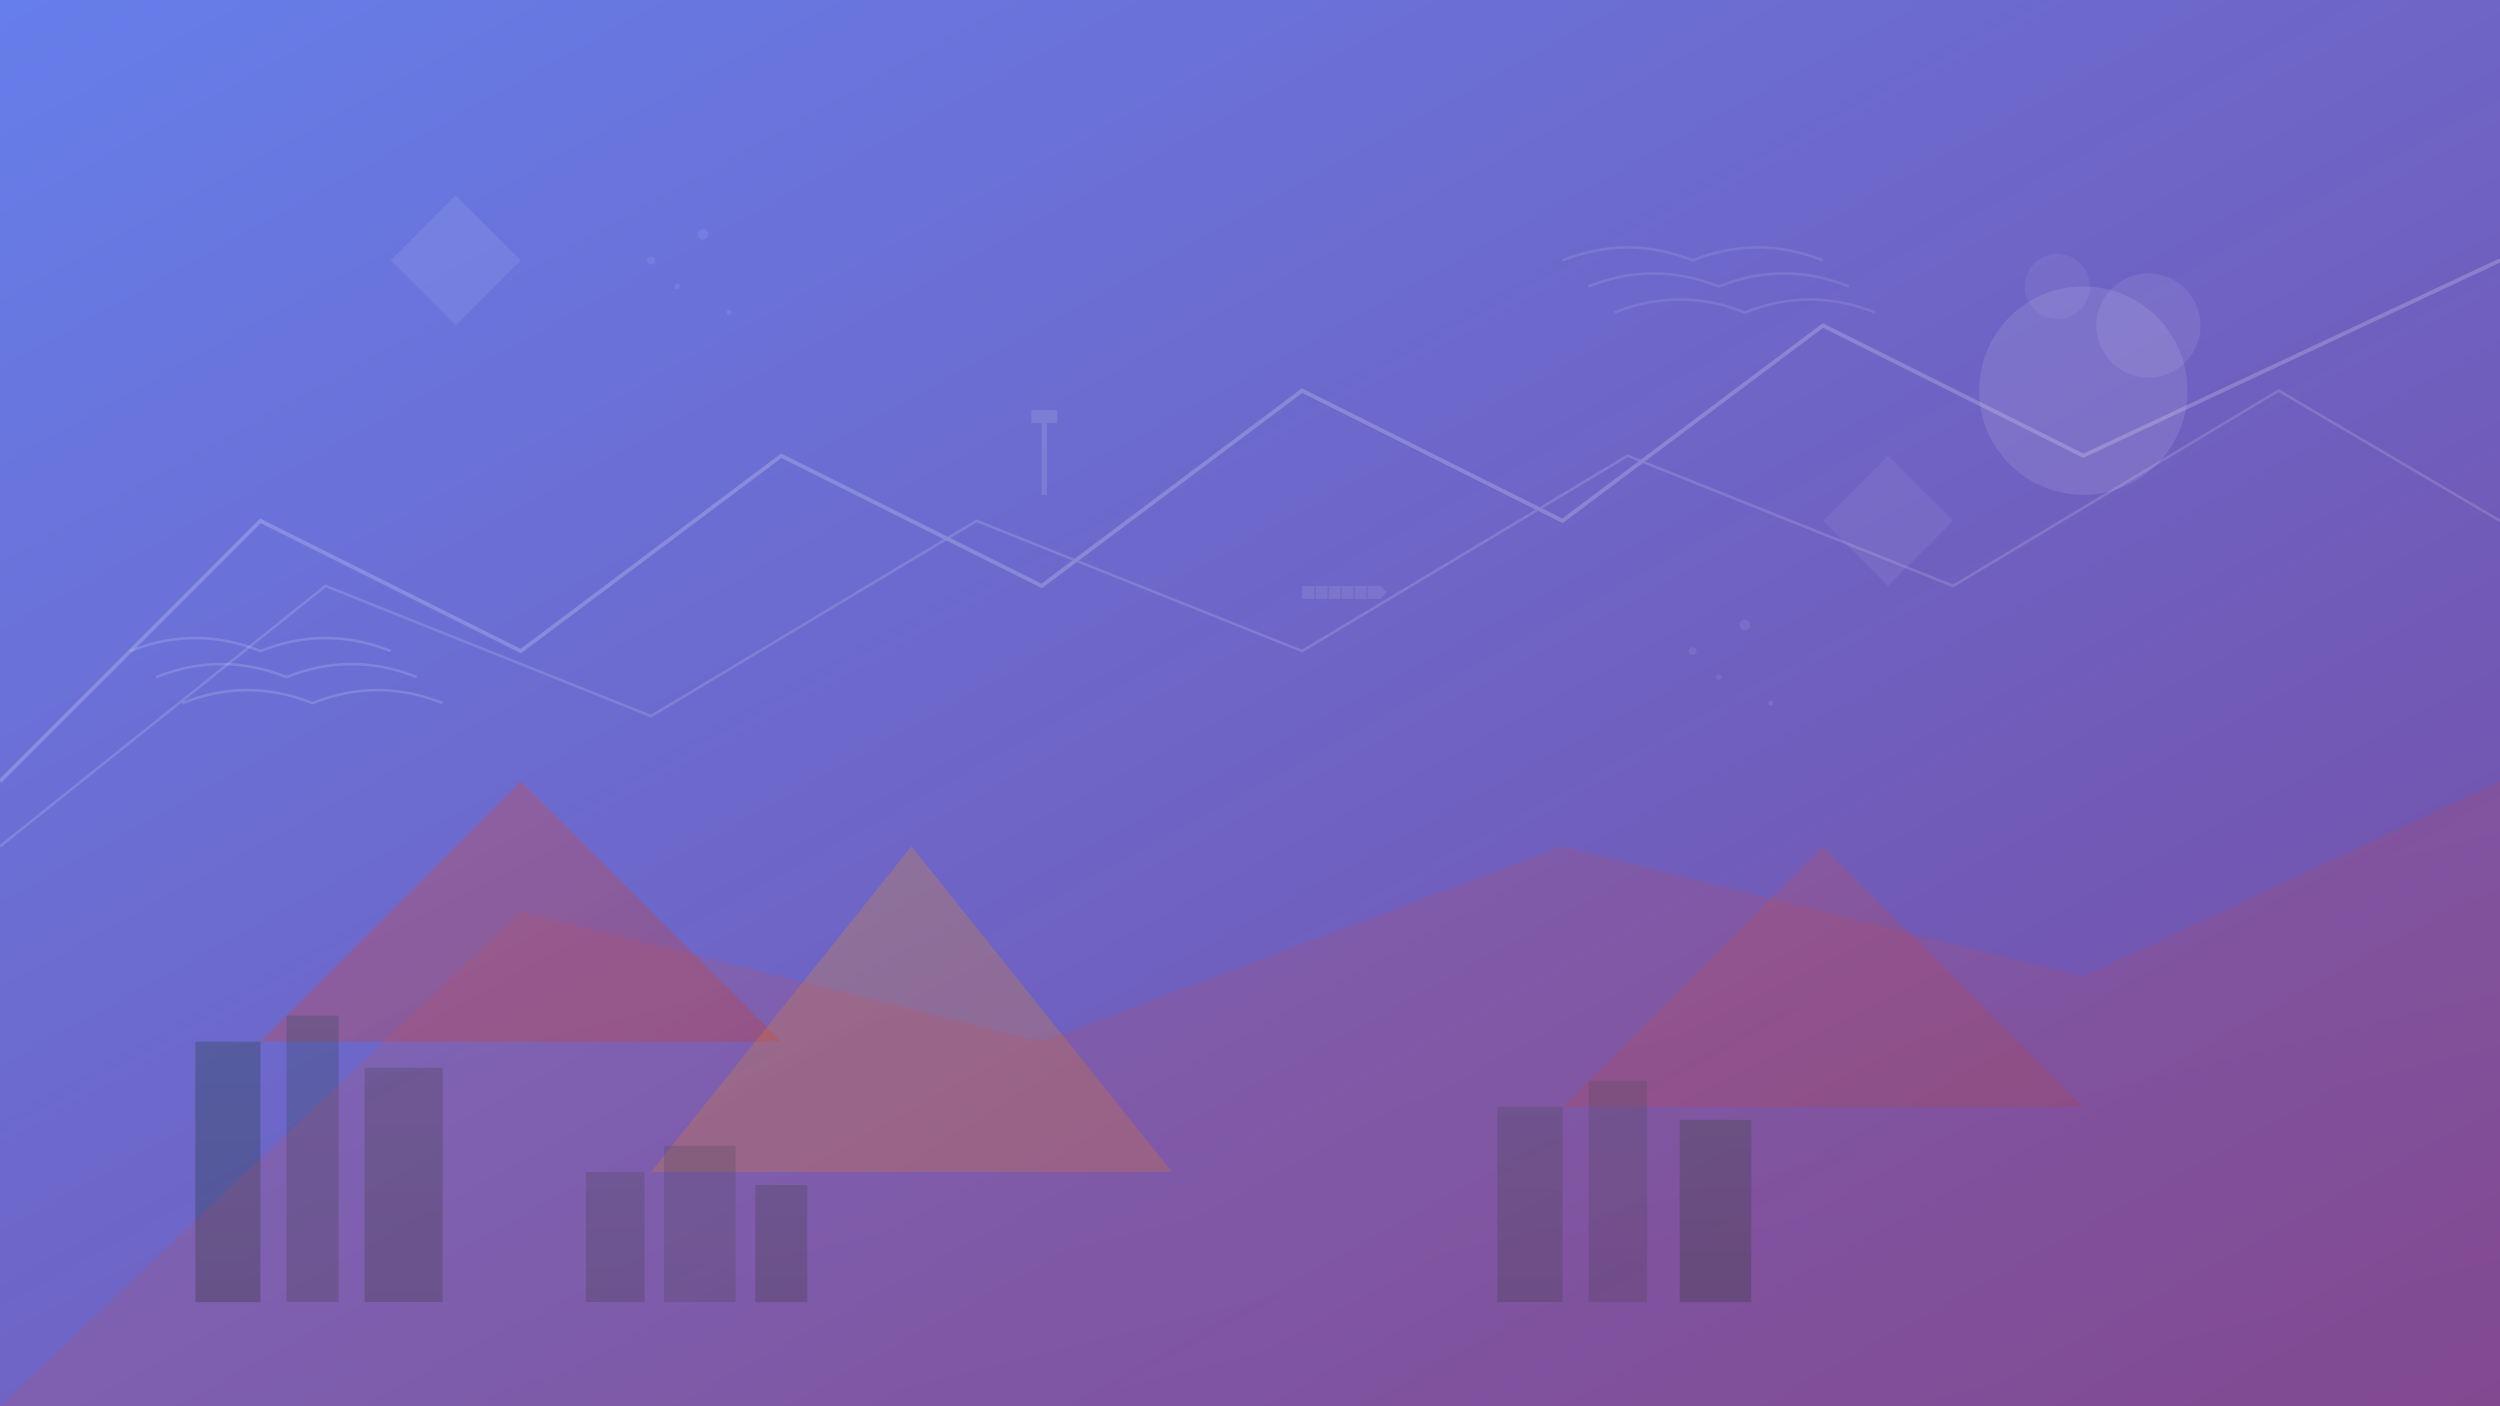 <svg xmlns="http://www.w3.org/2000/svg" viewBox="0 0 1920 1080" width="1920" height="1080">
  <rect x="0" y="0" width="1920" height="1080" fill="#333333" stroke="none"/>
  <defs>
    <linearGradient id="skyGradient" x1="0%" y1="0%" x2="100%" y2="100%">
      <stop offset="0%" style="stop-color:#667eea"/>
      <stop offset="100%" style="stop-color:#764ba2"/>
    </linearGradient>
    
    <linearGradient id="roofGradient1" x1="0%" y1="0%" x2="100%" y2="100%">
      <stop offset="0%" style="stop-color:#e74c3c"/>
      <stop offset="100%" style="stop-color:#c0392b"/>
    </linearGradient>
    
    <linearGradient id="roofGradient2" x1="0%" y1="0%" x2="100%" y2="100%">
      <stop offset="0%" style="stop-color:#f39c12"/>
      <stop offset="100%" style="stop-color:#e67e22"/>
    </linearGradient>
    
    <linearGradient id="buildingGradient" x1="0%" y1="0%" x2="0%" y2="100%">
      <stop offset="0%" style="stop-color:#34495e"/>
      <stop offset="100%" style="stop-color:#2c3e50"/>
    </linearGradient>
  </defs>
  
  <!-- Sky background -->
  <rect width="1920" height="1080" fill="url(#skyGradient)"/>
  
  <!-- Abstract geometric shapes -->
  <!-- Large triangular roof shapes -->
  <polygon points="200,800 400,600 600,800" fill="url(#roofGradient1)" opacity="0.3"/>
  <polygon points="500,900 700,650 900,900" fill="url(#roofGradient2)" opacity="0.25"/>
  <polygon points="1200,850 1400,650 1600,850" fill="url(#roofGradient1)" opacity="0.2"/>
  
  <!-- Building silhouettes -->
  <rect x="150" y="800" width="50" height="200" fill="url(#buildingGradient)" opacity="0.4"/>
  <rect x="220" y="780" width="40" height="220" fill="url(#buildingGradient)" opacity="0.3"/>
  <rect x="280" y="820" width="60" height="180" fill="url(#buildingGradient)" opacity="0.35"/>
  
  <rect x="450" y="900" width="45" height="100" fill="url(#buildingGradient)" opacity="0.3"/>
  <rect x="510" y="880" width="55" height="120" fill="url(#buildingGradient)" opacity="0.25"/>
  <rect x="580" y="910" width="40" height="90" fill="url(#buildingGradient)" opacity="0.35"/>
  
  <rect x="1150" y="850" width="50" height="150" fill="url(#buildingGradient)" opacity="0.3"/>
  <rect x="1220" y="830" width="45" height="170" fill="url(#buildingGradient)" opacity="0.25"/>
  <rect x="1290" y="860" width="55" height="140" fill="url(#buildingGradient)" opacity="0.4"/>
  
  <!-- Floating geometric elements -->
  <circle cx="1600" cy="300" r="80" fill="#ffffff" opacity="0.1"/>
  <circle cx="1650" cy="250" r="40" fill="#ffffff" opacity="0.08"/>
  <circle cx="1580" cy="220" r="25" fill="#ffffff" opacity="0.06"/>
  
  <polygon points="300,200 350,150 400,200 350,250" fill="#ffffff" opacity="0.08"/>
  <polygon points="1400,400 1450,350 1500,400 1450,450" fill="#ffffff" opacity="0.06"/>
  
  <!-- Roof tile patterns -->
  <g opacity="0.15">
    <path d="M100 500 Q150 480 200 500 Q250 480 300 500" stroke="#ffffff" stroke-width="2" fill="none"/>
    <path d="M120 520 Q170 500 220 520 Q270 500 320 520" stroke="#ffffff" stroke-width="2" fill="none"/>
    <path d="M140 540 Q190 520 240 540 Q290 520 340 540" stroke="#ffffff" stroke-width="2" fill="none"/>
  </g>
  
  <g opacity="0.1" transform="translate(1200, 200)">
    <path d="M0 0 Q50 -20 100 0 Q150 -20 200 0" stroke="#ffffff" stroke-width="2" fill="none"/>
    <path d="M20 20 Q70 0 120 20 Q170 0 220 20" stroke="#ffffff" stroke-width="2" fill="none"/>
    <path d="M40 40 Q90 20 140 40 Q190 20 240 40" stroke="#ffffff" stroke-width="2" fill="none"/>
  </g>
  
  <!-- Tools silhouettes -->
  <g transform="translate(800, 300)" opacity="0.12">
    <!-- Hammer -->
    <rect x="0" y="20" width="4" height="60" fill="#ffffff"/>
    <rect x="-8" y="15" width="20" height="10" fill="#ffffff"/>
  </g>
  
  <g transform="translate(1000, 450)" opacity="0.1">
    <!-- Saw -->
    <path d="M0 0 L60 0 L65 5 L60 10 L0 10 Z" fill="#ffffff"/>
    <path d="M10 0 L10 10 M20 0 L20 10 M30 0 L30 10 M40 0 L40 10 M50 0 L50 10" stroke="#667eea" stroke-width="1"/>
  </g>
  
  <!-- Abstract roof lines -->
  <g opacity="0.2">
    <path d="M0 600 L200 400 L400 500 L600 350 L800 450 L1000 300 L1200 400 L1400 250 L1600 350 L1920 200" 
          stroke="#ffffff" stroke-width="3" fill="none"/>
    <path d="M0 650 L250 450 L500 550 L750 400 L1000 500 L1250 350 L1500 450 L1750 300 L1920 400" 
          stroke="#ffffff" stroke-width="2" fill="none" opacity="0.7"/>
  </g>
  
  <!-- Decorative dots pattern -->
  <g opacity="0.08">
    <circle cx="500" cy="200" r="3" fill="#ffffff"/>
    <circle cx="520" cy="220" r="2" fill="#ffffff"/>
    <circle cx="540" cy="180" r="4" fill="#ffffff"/>
    <circle cx="560" cy="240" r="2" fill="#ffffff"/>
    
    <circle cx="1300" cy="500" r="3" fill="#ffffff"/>
    <circle cx="1320" cy="520" r="2" fill="#ffffff"/>
    <circle cx="1340" cy="480" r="4" fill="#ffffff"/>
    <circle cx="1360" cy="540" r="2" fill="#ffffff"/>
  </g>
  
  <!-- Large abstract roof shape in background -->
  <polygon points="0,1080 400,700 800,800 1200,650 1600,750 1920,600 1920,1080" 
           fill="url(#roofGradient1)" opacity="0.15"/>
</svg>
